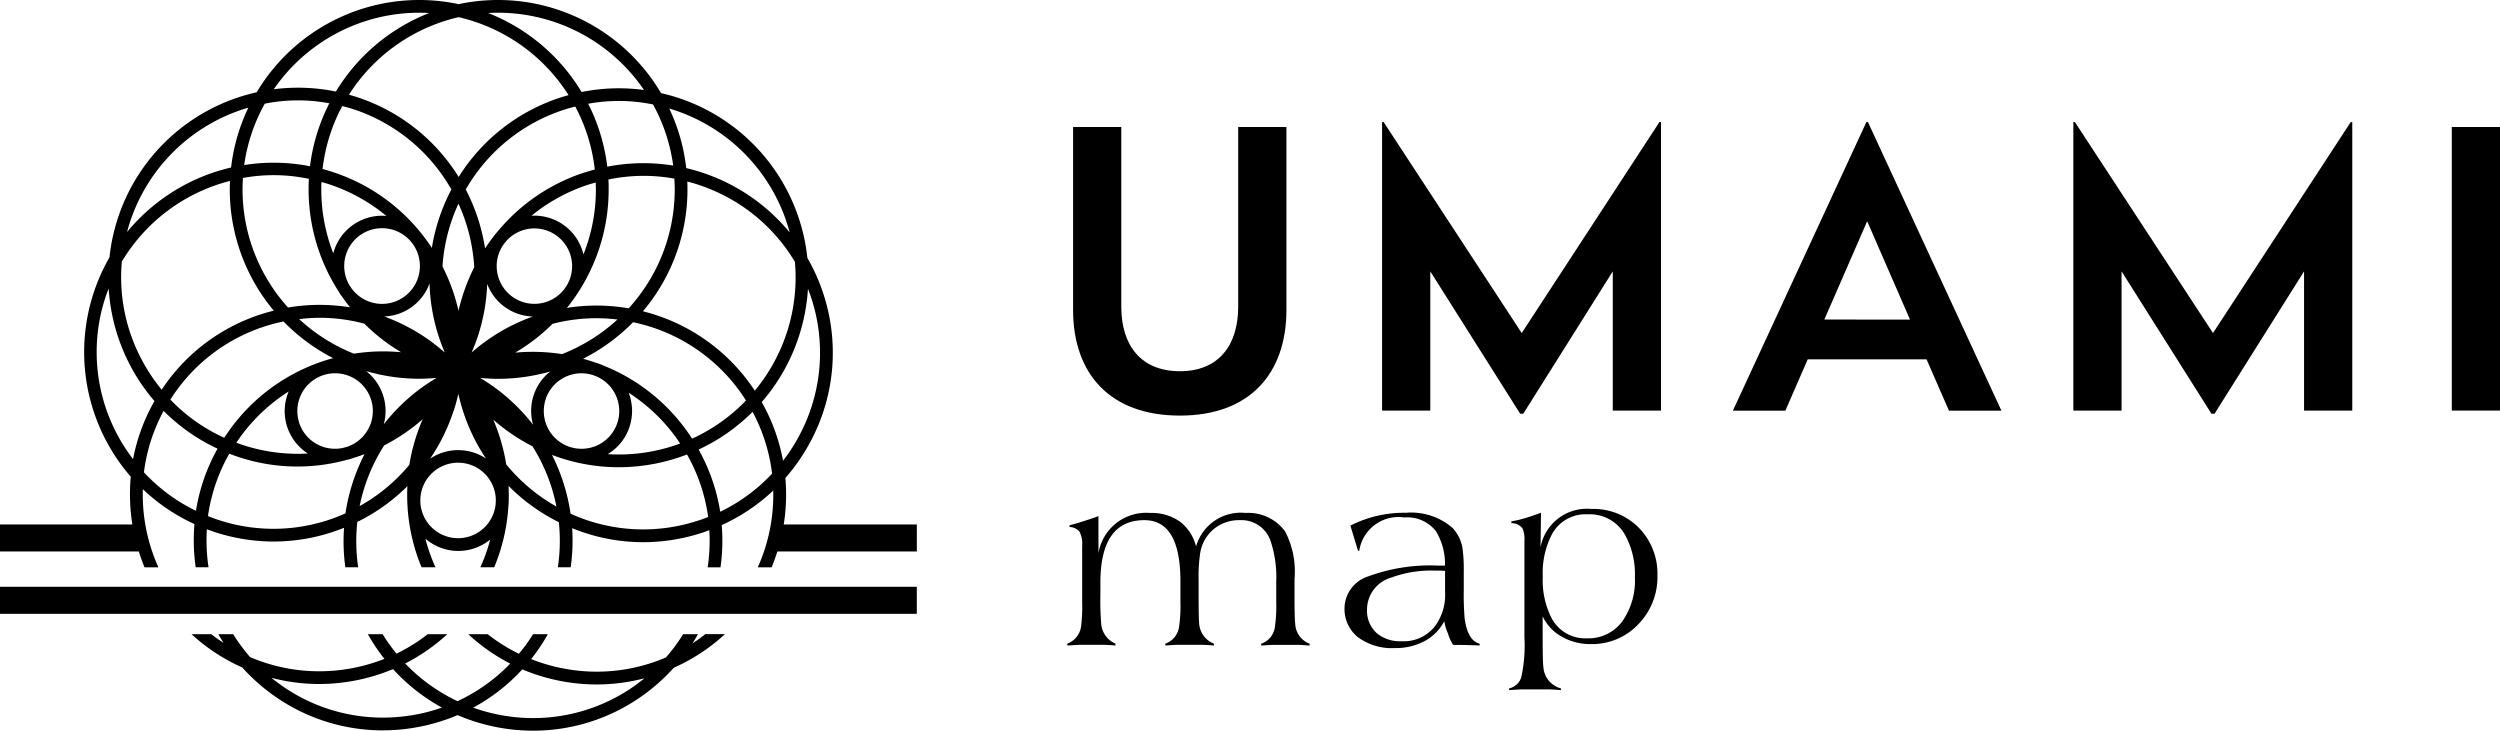 <svg xmlns="http://www.w3.org/2000/svg" xmlns:xlink="http://www.w3.org/1999/xlink" width="131.08" height="38.312" viewBox="0 0 131.08 38.312">
  <defs>
    <clipPath id="clip-path">
      <rect id="長方形_169" data-name="長方形 169" width="131.08" height="38.312" transform="translate(0 0)"/>
    </clipPath>
  </defs>
  <g id="グループ_446" data-name="グループ 446" transform="translate(0 0)">
    <rect id="長方形_167" data-name="長方形 167" width="48.07" height="1.418" transform="translate(0 30.766)"/>
    <g id="グループ_445" data-name="グループ 445">
      <g id="グループ_444" data-name="グループ 444" clip-path="url(#clip-path)">
        <path id="パス_1061" data-name="パス 1061" d="M41.179,25.062A9.991,9.991,0,0,0,42.576,23a9.872,9.872,0,0,0,.6-7.58,9.981,9.981,0,0,0-.845-1.9A9.924,9.924,0,0,0,34.66,4.882,9.927,9.927,0,0,0,24.046.217,9.927,9.927,0,0,0,13.458,4.839,9.932,9.932,0,0,0,5.74,13.495a9.957,9.957,0,0,0,1.117,11.5,10,10,0,0,0,.081,2.489l0,.014H0v1.418H7.279c.089.282.186.561.3.832h.728a9.281,9.281,0,0,1-.818-4.1,9.859,9.859,0,0,0,2.706,1.831,10,10,0,0,0,.066,2.264h.673a9.328,9.328,0,0,1-.087-1.992c.141.053.284.1.429.152a9.965,9.965,0,0,0,3.08.491,9.855,9.855,0,0,0,3.683-.721,9.962,9.962,0,0,0,.068,2.07h.674a9.3,9.3,0,0,1-.046-2.38c.04-.02.081-.037.12-.057a9.954,9.954,0,0,0,2.506-1.815,9.833,9.833,0,0,0,.742,4.252h.729a9.139,9.139,0,0,1-.528-1.5,2.636,2.636,0,0,0,3.4.045,9.162,9.162,0,0,1-.517,1.454h.726a9.885,9.885,0,0,0,.743-3.206,2.575,2.575,0,0,0,.018-.293l0-.029c.007-.245,0-.491-.008-.736a9.944,9.944,0,0,0,2.55,1.86l.085.04a9.359,9.359,0,0,1-.052,2.364h.674A10,10,0,0,0,30,27.694a9.84,9.84,0,0,0,3.717.735,9.972,9.972,0,0,0,3.081-.491c.132-.043.263-.09.393-.138a9.291,9.291,0,0,1-.087,1.946h.673a10.035,10.035,0,0,0,.065-2.215,9.86,9.86,0,0,0,2.7-1.81,9.272,9.272,0,0,1-.81,4.025h.727c.112-.271.208-.55.3-.832h7.312V27.5H41.093a10,10,0,0,0,.086-2.434M39.573,20.48c-.083-.125-.167-.248-.256-.37a9.888,9.888,0,0,0-5.607-3.788,9.884,9.884,0,0,0,2.335-6.389c0-.139,0-.278-.01-.416a9.367,9.367,0,0,1,1.9.718,9.209,9.209,0,0,1,3.744,3.495,9.3,9.3,0,0,1-2.1,6.75m-11.623,1.8a9.892,9.892,0,0,0-2.02-1.964q-.37-.268-.759-.5c.31.029.624.046.941.046a9.912,9.912,0,0,0,2.734-.386,2.639,2.639,0,0,0-.9,2.8m-7.867-1.55a2.63,2.63,0,0,0-.887-1.268,9.889,9.889,0,0,0,2.785.4c.307,0,.609-.016.909-.044-.269.159-.532.33-.79.517a9.893,9.893,0,0,0-1.982,1.917,2.628,2.628,0,0,0-.035-1.523m-2.347-5.471a2.58,2.58,0,0,0,.158.247l.015.018c.14.2.288.4.442.595a9.965,9.965,0,0,0-3.155-.006l-.094.017a9.232,9.232,0,0,1-2.387-6.2c0-.2.009-.4.021-.594a8.895,8.895,0,0,1,3.458.047c-.01.181-.016.364-.016.547a9.872,9.872,0,0,0,1.558,5.33M31.9,9.412a9.257,9.257,0,0,1,1.834-.192,9.124,9.124,0,0,1,1.624.146c.011.188.019.377.019.567a9.234,9.234,0,0,1-2.415,6.233,9.981,9.981,0,0,0-3.236-.024,9.884,9.884,0,0,0,2.187-6.209c0-.174,0-.348-.013-.521m-5.433,6.683a2.621,2.621,0,0,0,1.474.5,9.906,9.906,0,0,0-2.5,1.318c-.248.18-.485.371-.714.571.125-.288.241-.581.339-.885a9.889,9.889,0,0,0,.478-2.715,2.633,2.633,0,0,0,.923,1.211m-.06-3.282c.052-.068.106-.133.16-.2a1.977,1.977,0,1,1-.5,1.649,1.962,1.962,0,0,1,.34-1.45m2.567,4.166a9.149,9.149,0,0,1,3.4-.226,9.281,9.281,0,0,1-2.907,1.814,10.006,10.006,0,0,0-2.452-.077,9.993,9.993,0,0,0,1.957-1.511m1.619-3.637a2.639,2.639,0,0,0-2.725-2.029,9.243,9.243,0,0,1,2.993-1.635c.125-.04.25-.071.376-.106,0,.12.009.24.009.361a9.2,9.2,0,0,1-.653,3.409m.062-4.3a9.868,9.868,0,0,0-4.587,3.127,2.8,2.8,0,0,0-.187.228c-.006.008-.011.017-.017.026q-.226.294-.429.6a10.008,10.008,0,0,0-1.013-3.088A9.225,9.225,0,0,1,29.585,5.75c.192-.062.384-.113.577-.163a9.191,9.191,0,0,1,1.024,3.3c-.177.048-.354.1-.53.156m-5.787,4.961a10.044,10.044,0,0,0-.828,2.29A9.978,9.978,0,0,0,23.2,13.97a9.3,9.3,0,0,1,.838-3.29,9.3,9.3,0,0,1,.827,3.325M19.1,16.967a10.012,10.012,0,0,0,1.927,1.5,10.011,10.011,0,0,0-2.472.077,9.276,9.276,0,0,1-2.868-1.812,9.3,9.3,0,0,1,1.077-.07,9.2,9.2,0,0,1,2.336.307m-.656-1.831c-.048-.069-.092-.141-.138-.211a1.984,1.984,0,1,1,.138.211m1.7,1.455a2.628,2.628,0,0,0,2.377-1.731A9.88,9.88,0,0,0,23,17.632c.094.29.2.573.321.85-.234-.2-.478-.4-.735-.59a10,10,0,0,0-2.443-1.3M22.643,13a9.856,9.856,0,0,0-5.23-3.991q-.25-.081-.5-.149a9.176,9.176,0,0,1,1.033-3.3c.18.047.361.094.541.152a9.23,9.23,0,0,1,5.18,4.223A10.013,10.013,0,0,0,22.643,13M17.207,9.646a9.256,9.256,0,0,1,3.05,1.675,2.64,2.64,0,0,0-2.782,1.962,9.21,9.21,0,0,1-.629-3.35c0-.129,0-.258.01-.386.117.033.234.061.351.1m.259,9.131a9.856,9.856,0,0,0-5.411,3.741c-.1.142-.2.287-.3.433a9.177,9.177,0,0,1-2.823-2c.1-.159.206-.316.318-.47a9.2,9.2,0,0,1,5.614-3.626,10,10,0,0,0,2.6,1.921M12.6,22.91a9.259,9.259,0,0,1,2.535-2.383,2.643,2.643,0,0,0,1.006,3.252,9.221,9.221,0,0,1-3.379-.437c-.125-.04-.248-.085-.37-.13.067-.1.136-.2.208-.3m3.089-.746A1.979,1.979,0,1,1,18.2,23.426c-.081.023-.162.044-.243.065a1.978,1.978,0,0,1-2.272-1.327m8.107-.636c.094-.29.173-.583.24-.877.068.3.149.608.247.91a9.944,9.944,0,0,0,1.2,2.477,2.639,2.639,0,0,0-2.927.012,9.968,9.968,0,0,0,1.235-2.522m4.819-.588a1.982,1.982,0,0,1,1.88-1.368,1.986,1.986,0,0,1,.6.094l.038.013A1.978,1.978,0,1,1,28.61,20.94m4.4,1.429a2.625,2.625,0,0,0-.05-1.779,9.218,9.218,0,0,1,2.477,2.34c.077.106.151.214.223.323-.114.042-.229.084-.346.122a9.261,9.261,0,0,1-3.45.437,2.62,2.62,0,0,0,1.146-1.443M31.58,19.14a2.763,2.763,0,0,0-.271-.1l-.023-.007c-.235-.083-.474-.157-.714-.223a9.985,9.985,0,0,0,2.621-1.915A9.228,9.228,0,0,1,38.777,20.5c.118.162.228.328.335.5a9.206,9.206,0,0,1-2.825,2c-.1-.155-.2-.307-.312-.457a9.877,9.877,0,0,0-4.395-3.4M41.261,11.7c.053.162.1.324.143.487A9.98,9.98,0,0,0,35.98,8.814a9.854,9.854,0,0,0-.889-3.124,9.258,9.258,0,0,1,6.17,6.009m-5.97-3.02a9.862,9.862,0,0,0-3.451.061,9.863,9.863,0,0,0-1-3.3,8.879,8.879,0,0,1,3.4.037,9.2,9.2,0,0,1,1.057,3.2M26.112.667a9.263,9.263,0,0,1,7.654,4.051,9.822,9.822,0,0,0-3.27.107,9.983,9.983,0,0,0-4.9-4.142c.172-.01.345-.016.519-.016m3.7,4.32c-.144.04-.287.081-.431.128a9.892,9.892,0,0,0-5.335,4.163A9.884,9.884,0,0,0,18.69,5.083c-.131-.043-.263-.081-.394-.117A9.3,9.3,0,0,1,24.046.9,9.29,9.29,0,0,1,29.81,4.987M21.981.667c.174,0,.347.006.519.016A9.989,9.989,0,0,0,17.611,4.8a9.879,9.879,0,0,0-3.256-.12A9.261,9.261,0,0,1,21.981.667m-8.1,4.77a8.829,8.829,0,0,1,3.386-.02,9.859,9.859,0,0,0-1.013,3.3,9.87,9.87,0,0,0-3.45-.064,9.193,9.193,0,0,1,1.077-3.212M6.808,11.666a9.256,9.256,0,0,1,6.214-6.021,9.852,9.852,0,0,0-.905,3.137,9.989,9.989,0,0,0-5.455,3.384c.044-.167.092-.334.146-.5m-.419,2.049a9.285,9.285,0,0,1,5.67-4.229c-.006.148-.011.3-.011.447a9.886,9.886,0,0,0,2.307,6.356,9.859,9.859,0,0,0-5.641,3.8c-.082.112-.16.227-.237.343a9.374,9.374,0,0,1-1.113-1.7,9.2,9.2,0,0,1-.975-5.021m.594,10.372a9.346,9.346,0,0,1-.9-1.422,9.207,9.207,0,0,1-.556-7.07c.051-.158.113-.309.172-.462a9.979,9.979,0,0,0,2.4,5.9,9.862,9.862,0,0,0-1.125,3.054m3.3,2.7a9.166,9.166,0,0,1-2.727-2.019,9.176,9.176,0,0,1,1.032-3.221,9.828,9.828,0,0,0,2.827,1.981,9.836,9.836,0,0,0-1.132,3.259m7.839.134a9.2,9.2,0,0,1-6.64.351c-.193-.063-.381-.133-.568-.208a9.171,9.171,0,0,1,1.118-3.272c.171.066.344.129.521.186a9.782,9.782,0,0,0,5.634.139c.066-.016.133-.026.2-.048.028-.009.055-.021.083-.031.22-.066.438-.141.653-.222a9.964,9.964,0,0,0-1,3.1m.742-.374a9.284,9.284,0,0,1,1.288-3.184,9.961,9.961,0,0,0,2.018-1.374,10.043,10.043,0,0,0-.7,2.394,9.231,9.231,0,0,1-2.61,2.164m7.132-.071a1.979,1.979,0,1,1,.013-.251c0,.084-.008.167-.013.251m.559-2.113a9.915,9.915,0,0,0-.679-2.349A10.015,10.015,0,0,0,27.918,23.4a9.272,9.272,0,0,1,1.257,3.16,9.237,9.237,0,0,1-2.622-2.2M36.589,27.3a9.2,9.2,0,0,1-6.673-.366,10.008,10.008,0,0,0-.974-3.082,9.834,9.834,0,0,0,3.5.646,9.961,9.961,0,0,0,3.08-.491q.252-.083.5-.176a9.16,9.16,0,0,1,1.108,3.276c-.175.069-.352.135-.533.193m1.165-.469A9.832,9.832,0,0,0,36.63,23.57a9.855,9.855,0,0,0,2.83-1.976,9.15,9.15,0,0,1,1.021,3.241,9.146,9.146,0,0,1-2.727,2m2.185-5.752a10,10,0,0,0,2.424-5.943c.062.161.121.323.175.488a9.207,9.207,0,0,1-.557,7.07,9.37,9.37,0,0,1-.925,1.463,9.844,9.844,0,0,0-1.117-3.078"/>
        <path id="パス_1062" data-name="パス 1062" d="M36.728,33.445c-.138.1-.277.194-.418.286.1-.156.194-.316.285-.478h-.779a9.15,9.15,0,0,1-.9,1.218,9.191,9.191,0,0,1-5.088.629,9.312,9.312,0,0,1-1.981-.543c.095-.119.187-.239.277-.362a10,10,0,0,0,.6-.942h-.777c-.115.186-.236.37-.367.55-.119.164-.245.321-.373.476a9.066,9.066,0,0,1-1.635-1.026H24.552a9.832,9.832,0,0,0,2.2,1.541,9.189,9.189,0,0,1-2.763,1.969,9.164,9.164,0,0,1-2.744-1.976,9.8,9.8,0,0,0,2.207-1.534H22.425a9.066,9.066,0,0,1-1.633,1.018c-.12-.146-.237-.294-.349-.448-.135-.186-.26-.377-.379-.57h-.776a10.087,10.087,0,0,0,.616.962c.081.113.166.222.252.331a9.32,9.32,0,0,1-1.957.534,9.194,9.194,0,0,1-5.088-.629,9.2,9.2,0,0,1-.883-1.2h-.781c.088.155.179.308.275.458-.141-.092-.281-.186-.418-.286-.077-.056-.15-.114-.225-.172H10.042A9.785,9.785,0,0,0,12.7,34.995a10.055,10.055,0,0,0,1.552,1.4,9.863,9.863,0,0,0,5.817,1.9,10.108,10.108,0,0,0,3.923-.8,10.05,10.05,0,0,0,3.968.816,9.861,9.861,0,0,0,5.817-1.9,10.009,10.009,0,0,0,1.552-1.4,10.005,10.005,0,0,0,1.79-1.03,10.2,10.2,0,0,0,.891-.732H36.979c-.083.065-.166.13-.251.192M21.541,37.508a9.2,9.2,0,0,1-6.9-1.655c-.14-.1-.275-.207-.407-.314a9.816,9.816,0,0,0,2.49.325,10.09,10.09,0,0,0,3.884-.781A9.854,9.854,0,0,0,23.171,37.1a9.355,9.355,0,0,1-1.63.412m11.845-1.635a9.2,9.2,0,0,1-6.9,1.655,9.318,9.318,0,0,1-1.676-.428,9.859,9.859,0,0,0,2.577-2.008,10,10,0,0,0,2.336.668,10.118,10.118,0,0,0,1.575.124,9.83,9.83,0,0,0,2.491-.325c-.133.107-.268.213-.407.314"/>
        <path id="パス_1063" data-name="パス 1063" d="M67.913,32.711q-.039-.271-.039-1.4v-.945a4.548,4.548,0,0,0-.492-2.5,2.388,2.388,0,0,0-2.071-.971,2.436,2.436,0,0,0-2.6,1.761,2.326,2.326,0,0,0-.847-1.308,2.574,2.574,0,0,0-1.57-.453,2.533,2.533,0,0,0-2.7,2.111V27.064q-.88.312-1.515.479v.091a.685.685,0,0,1,.518.24,1.343,1.343,0,0,1,.143.732v2.926a9.187,9.187,0,0,1-.052,1.283,1.129,1.129,0,0,1-.725.932v.1q.608-.039.68-.039H57.8q.453.012.686.039v-.1a1.234,1.234,0,0,1-.751-1.1,14.241,14.241,0,0,1-.039-1.45v-.648q0-3.276,2.305-3.276,1.892,0,1.891,3.211v1.062a7.877,7.877,0,0,1-.065,1.282,1.1,1.1,0,0,1-.725.92v.1q.505-.039.6-.039h1.3c.285.008.5.021.647.039v-.1a1.217,1.217,0,0,1-.777-1.114c-.017-.146-.026-.639-.026-1.476v-.738a8.194,8.194,0,0,1,.091-1.477,2.068,2.068,0,0,1,.728-1.223,2.094,2.094,0,0,1,1.351-.447A1.609,1.609,0,0,1,66.63,28.4a5.965,5.965,0,0,1,.286,2.1v1.062a7.757,7.757,0,0,1-.065,1.269,1.076,1.076,0,0,1-.725.92v.1c.337-.026.537-.039.6-.039h1.289q.219,0,.647.039v-.1a1.172,1.172,0,0,1-.751-1.036"/>
        <path id="パス_1064" data-name="パス 1064" d="M76.8,32.491a15.312,15.312,0,0,1-.052-1.593v-.933a8.059,8.059,0,0,0-.065-1.217,2.049,2.049,0,0,0-.517-1.062,3.306,3.306,0,0,0-2.448-.8,6.183,6.183,0,0,0-2.914.673l.4,1.321h.065a2.076,2.076,0,0,1,2.357-1.748,1.912,1.912,0,0,1,1.658.712,3.28,3.28,0,0,1,.479,1.813h-.324a9.362,9.362,0,0,0-3.7.564,1.779,1.779,0,0,0-1.243,1.638A1.889,1.889,0,0,0,71.2,33.41a3,3,0,0,0,1.936.57,3.225,3.225,0,0,0,1.554-.363,2.473,2.473,0,0,0,1.036-1.049,2.492,2.492,0,0,0,.194.648,2.291,2.291,0,0,0,.272.6h.35c.19,0,.522.008,1,.026h.039v-.091q-.609-.156-.777-1.256m-1.036-1.438a2.734,2.734,0,0,1-.57,1.826,2.083,2.083,0,0,1-1.722.738,1.9,1.9,0,0,1-1.295-.427,1.585,1.585,0,0,1-.505-1.243,1.749,1.749,0,0,1,1.282-1.671,6.024,6.024,0,0,1,2.253-.363h.35a1.805,1.805,0,0,0,.207.013Z"/>
        <path id="パス_1065" data-name="パス 1065" d="M83.454,26.686a2.476,2.476,0,0,0-2.681,2.008l.026-1.813q-.583.22-.971.323a4.926,4.926,0,0,1-.583.13v.1a.685.685,0,0,1,.583.273,1.411,1.411,0,0,1,.1.66V33.4a7.792,7.792,0,0,1-.168,2.124.866.866,0,0,1-.635.57v.09q.6-.039.693-.039h1.3q.258,0,.725.039v-.09a1.235,1.235,0,0,1-.919-1.114q-.039-.234-.039-1.58V32.32a2.381,2.381,0,0,0,.993,1.056,2.985,2.985,0,0,0,1.525.394,3.324,3.324,0,0,0,2.5-1.042,3.541,3.541,0,0,0,1-2.545,3.436,3.436,0,0,0-.971-2.506,3.336,3.336,0,0,0-2.487-.991M85.045,32.6a2.2,2.2,0,0,1-1.831.868,1.991,1.991,0,0,1-1.857-1.049,4.406,4.406,0,0,1-.467-2.189,4.409,4.409,0,0,1,.48-2.215,2,2,0,0,1,1.87-1.049,2.123,2.123,0,0,1,1.948,1.049,4.261,4.261,0,0,1,.532,2.254,3.7,3.7,0,0,1-.675,2.331"/>
        <path id="パス_1066" data-name="パス 1066" d="M61.867,21.79c3.661,0,5.583-2.205,5.583-5.542V6.66H64.921v9.426c0,2.023-1.031,3.378-3.054,3.378-2.043,0-3.075-1.355-3.075-3.378V6.66H56.264v9.588c0,3.337,1.921,5.542,5.6,5.542"/>
        <path id="パス_1067" data-name="パス 1067" d="M79.787,17.462,72.546,6.4h-.081V21.528h2.528v-7.3l4.713,7.464h.162l4.693-7.464v7.3h2.528V6.4h-.081Z"/>
        <path id="パス_1068" data-name="パス 1068" d="M97.859,6.4l-7,15.131h2.751l1.173-2.691h6.23l1.174,2.691h2.751L97.94,6.4ZM95.654,16.754,97.9,11.6l2.246,5.158Z"/>
        <path id="パス_1069" data-name="パス 1069" d="M116.032,17.462,108.791,6.4h-.081V21.528h2.528v-7.3l4.713,7.464h.162l4.693-7.464v7.3h2.528V6.4h-.081Z"/>
        <rect id="長方形_168" data-name="長方形 168" width="2.528" height="14.867" transform="translate(128.552 6.66)"/>
      </g>
    </g>
  </g>
</svg>
